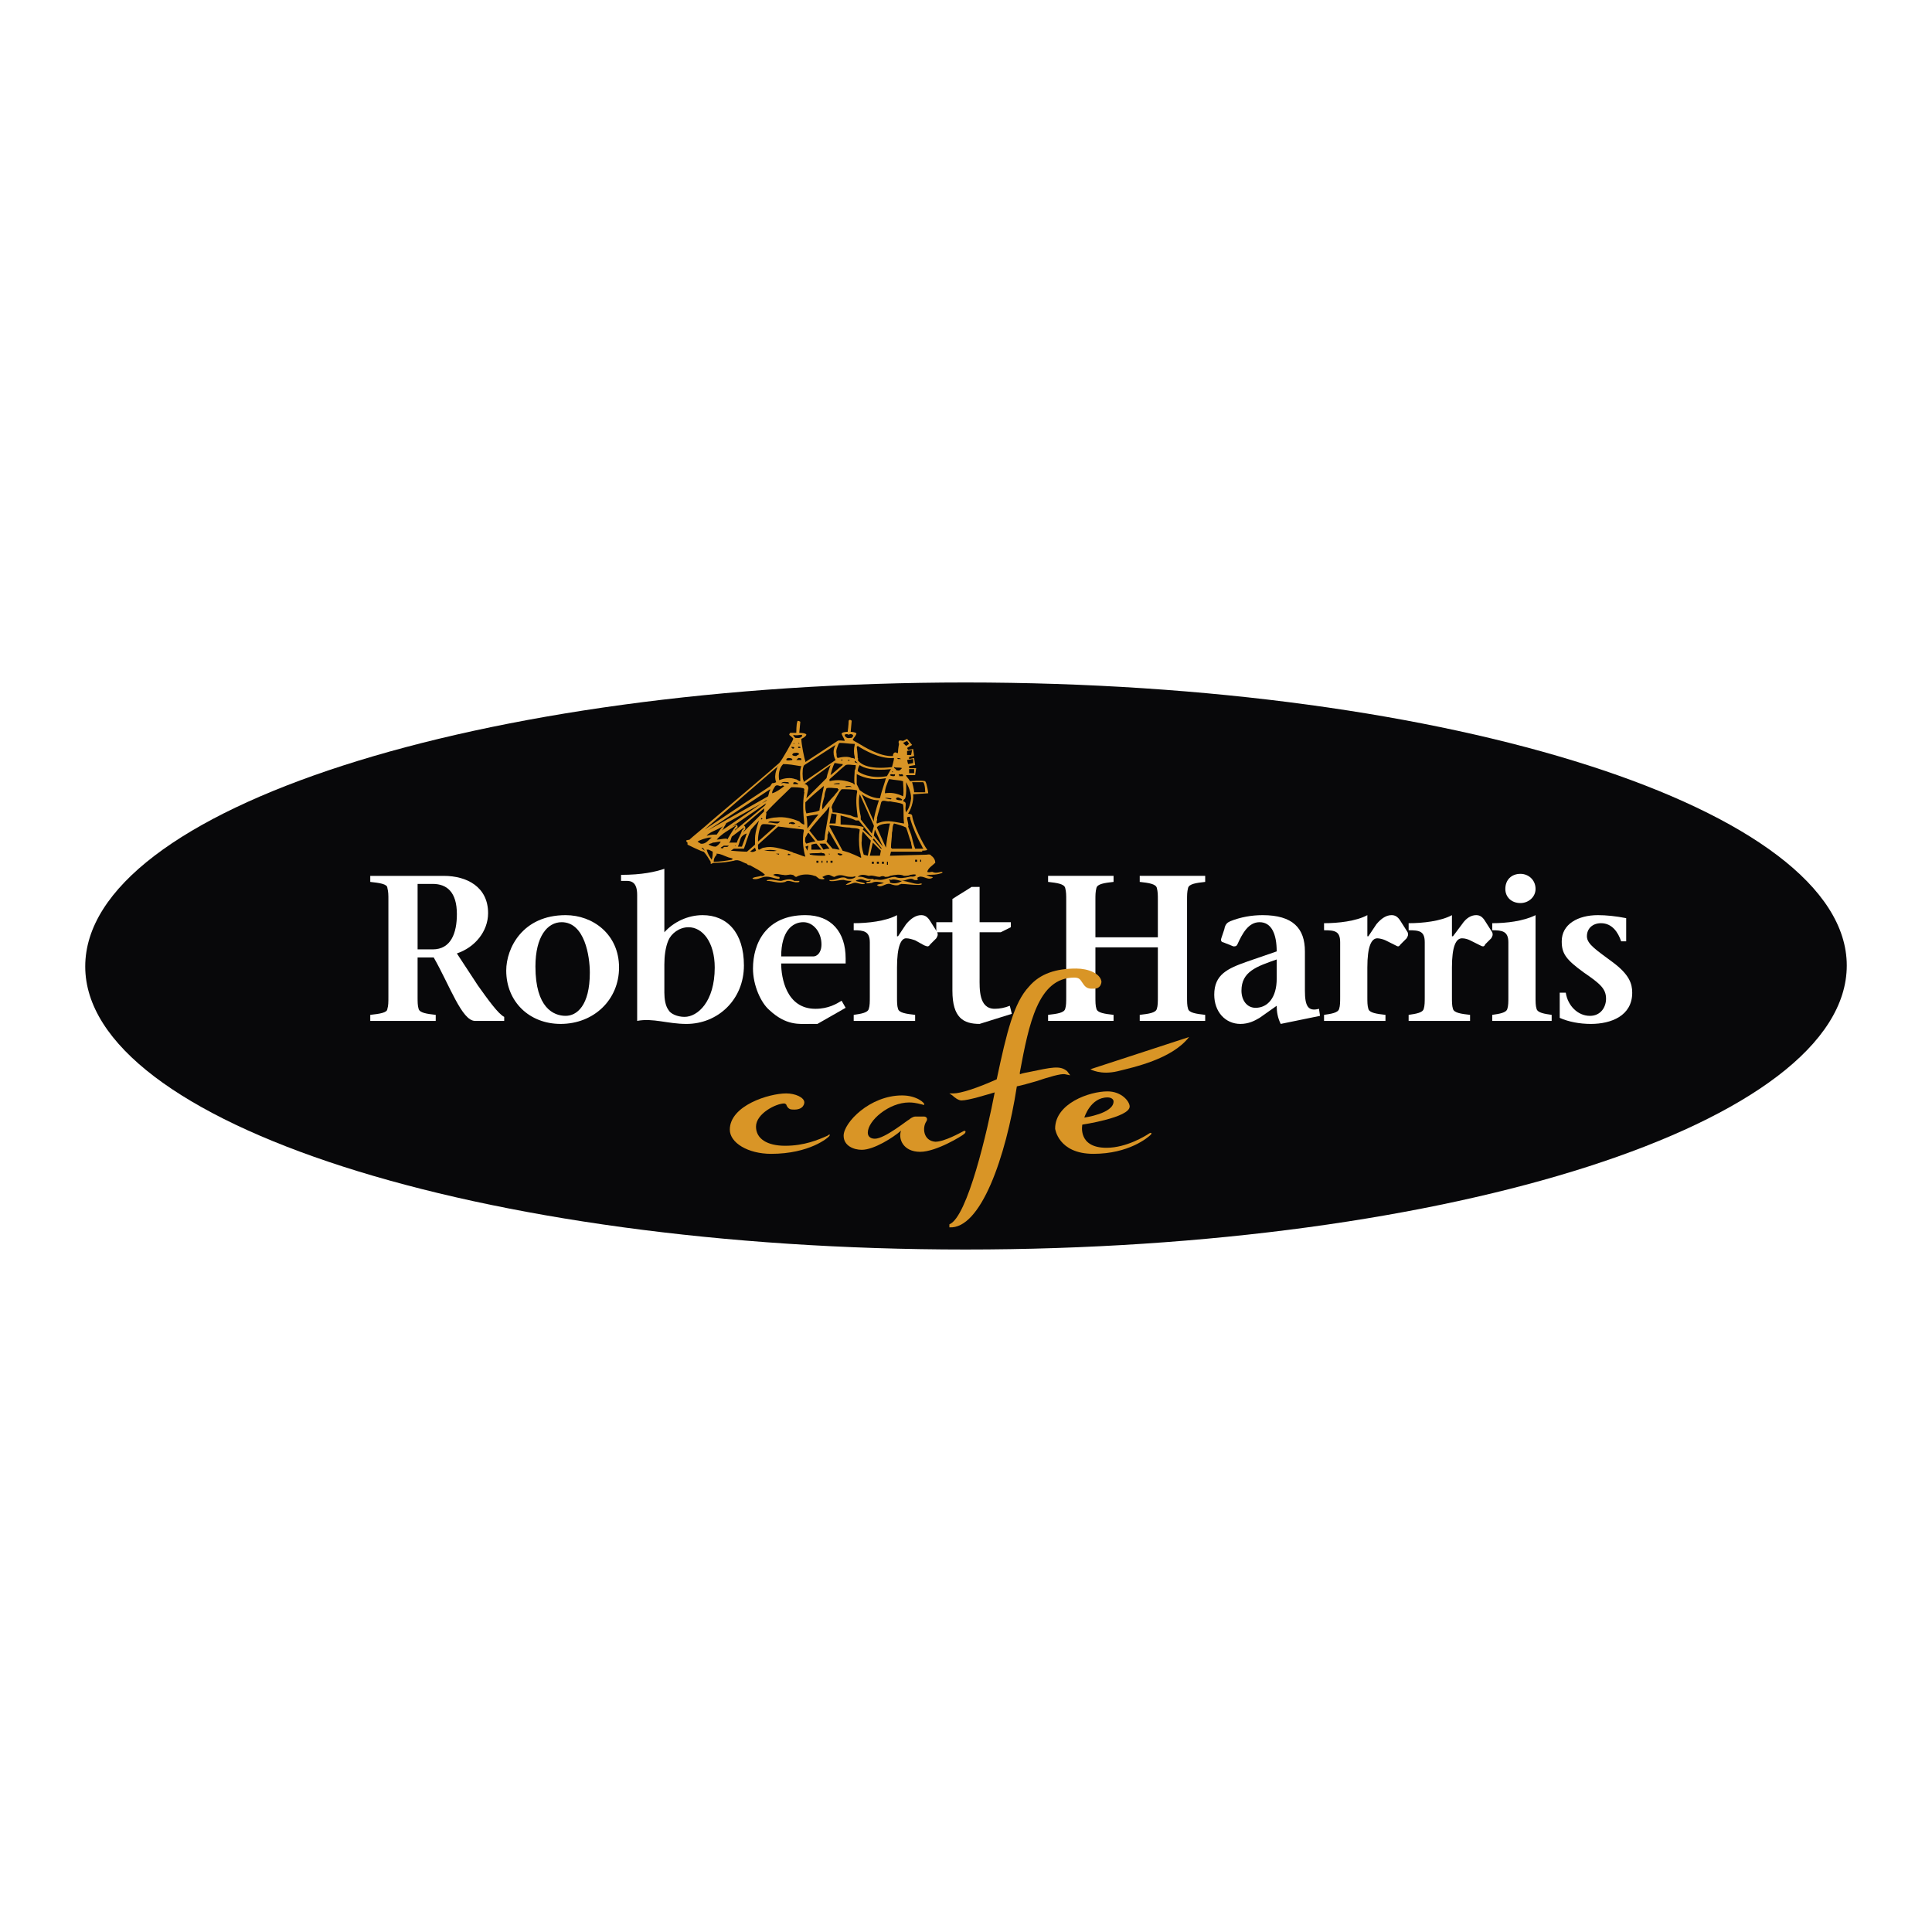 <?xml version="1.0" encoding="utf-8"?>
<!-- Generator: Adobe Illustrator 13.0.0, SVG Export Plug-In . SVG Version: 6.00 Build 14948)  -->
<!DOCTYPE svg PUBLIC "-//W3C//DTD SVG 1.0//EN" "http://www.w3.org/TR/2001/REC-SVG-20010904/DTD/svg10.dtd">
<svg version="1.0" id="Layer_1" xmlns="http://www.w3.org/2000/svg" xmlns:xlink="http://www.w3.org/1999/xlink" x="0px" y="0px"
	 width="192.756px" height="192.756px" viewBox="0 0 192.756 192.756" enable-background="new 0 0 192.756 192.756"
	 xml:space="preserve">
<g>
	<polygon fill-rule="evenodd" clip-rule="evenodd" fill="#FFFFFF" points="0,0 192.756,0 192.756,192.756 0,192.756 0,0 	"/>
	<path fill-rule="evenodd" clip-rule="evenodd" fill="#08080A" d="M184.252,96.328c0,15.676-39.39,28.336-87.924,28.336
		c-48.534,0-87.824-12.66-87.824-28.236c0-15.675,39.29-28.337,87.824-28.337C144.862,68.091,184.252,80.753,184.252,96.328
		L184.252,96.328z"/>
	<path fill-rule="evenodd" clip-rule="evenodd" fill="#D99526" d="M94.017,87.083v-0.1c-0.301,0-0.603,0.201-1.005,0
		c-0.201,0-0.301,0.1-0.502,0c0.101-0.402,0.502-0.603,0.804-0.905c0-0.201-0.1-0.502-0.402-0.703
		c-0.1-0.201-0.402-0.101-0.502-0.101l-3.618,0.101l0.101-0.402h3.115v-0.101c0,0,0.502,0,0.502-0.101
		c-0.402-0.502-1.407-2.512-1.507-3.417c-0.101-0.201-0.301-0.101-0.402-0.201c0.201-0.201,0.603-1.206,0.502-1.909l1.507-0.1
		c0,0-0.101-0.905-0.302-1.206c-0.402-0.101-1.507,0-1.507,0S90.6,77.637,90.5,77.537c-0.1-0.101-0.1-0.201-0.1-0.201h0.904
		l0.101-0.703h-0.704v-0.201l0.603-0.101l-0.1-0.703l-0.502,0.101v-0.201l0.502-0.1l-0.101-0.704L90.6,74.824L90.5,74.623
		l0.502-0.302L90.5,73.719l-0.402,0.201c0,0-0.402-0.1-0.402,0c-0.101,0.101,0,0.302,0,0.302s-0.101,0.502-0.101,0.804
		s-0.201-0.101-0.402,0.101c-0.101,0.101-0.101,0.201-0.101,0.302c-1.306,0.1-3.015-1.005-3.517-1.307c0,0-0.402-0.201-0.502-0.301
		c0,0,0.101-0.201,0.201-0.302c0,0,0.301-0.402,0.101-0.402c-0.201-0.101-0.502-0.101-0.502-0.101l0.101-1.105
		c0,0-0.201-0.201-0.302,0c0,0.402-0.1,1.105-0.1,1.105s-0.603,0-0.603,0.201c0.1,0.301,0.301,0.502,0.301,0.703
		c-0.101,0-0.603-0.1-0.703,0l-3.216,2.11c0,0,0,0,0-0.101c-0.1-0.201-0.402-1.708-0.402-2.21c0.201-0.101,0.402-0.201,0.502-0.402
		c0-0.201-0.704-0.201-0.704-0.201l0.101-1.105c0,0-0.301-0.201-0.301,0c-0.101,0.201-0.101,1.105-0.101,1.105h-0.603
		c0,0-0.101,0.101-0.101,0.201c0.101,0.101,0.402,0.302,0.402,0.402s-1.105,2.11-1.407,2.412c-0.301,0.302-6.833,5.828-6.833,5.828
		c-0.302,0.301-1.909,1.607-2.11,1.809c0,0-0.101,0.101-0.101,0c-0.101,0.101-0.301,0-0.201,0.201l0.101,0.101
		c0,0.1,0,0.201,0,0.201s1.407,0.704,1.608,0.704c0.301,0.301,0.502,0.703,0.704,1.005c0,0.1,0,0.1,0,0.201h0.101
		c0.1-0.101,0.301-0.101,0.502-0.101c0.603,0,1.206-0.1,1.708-0.201c0.502-0.201,0.904,0.201,1.306,0.301
		c0.101,0.201,0.301,0.101,0.402,0.201c0.502,0.301,1.005,0.502,1.407,0.904c-0.101,0-0.201,0.201-0.402,0.101
		c-0.302,0.1-0.603,0.1-0.804,0.201c0,0-0.101,0,0,0.101c0.402,0.101,0.703-0.101,1.105-0.201c0.603-0.1,1.005,0.201,1.507,0.201
		c0,0,0.101-0.101,0-0.201c-0.201,0-0.402-0.1-0.603-0.201c0.302-0.201,0.704,0,1.005,0c0.402,0.101,0.603-0.101,0.905,0
		c0.201,0,0.201,0.201,0.402,0.201c0.502-0.301,1.306-0.301,1.809-0.1c0.201,0,0.301,0.201,0.502,0.301c0.101,0,0.301,0.101,0.502,0
		c0-0.101-0.201-0.101-0.201-0.201c0.201-0.1,0.402-0.201,0.603-0.201c0.201,0,0.402,0.201,0.603,0.201
		c0.302-0.201,0.704-0.201,1.005-0.1c0.302,0.1,0.502,0.1,0.804,0.1c0.101,0,0.201-0.1,0.302,0
		c-0.201,0.201-0.704,0.302-1.005,0.101c-0.502-0.201-1.005,0.302-1.608,0.201v0.101l0,0c0.402,0.101,0.904-0.101,1.407-0.101
		c0.302,0.101,0.603,0.101,0.804,0.101c-0.201,0.201-0.402,0.201-0.603,0.402l0,0c0.301,0,0.502-0.101,0.804-0.201
		c0.302-0.1,0.704,0.201,1.105,0.101c0-0.101-0.101-0.101-0.101-0.101c-0.301-0.1-0.502-0.1-0.804-0.201
		c0.101-0.101,0.201-0.101,0.201-0.101c0.402-0.201,0.704,0.101,1.005,0.101c0.101,0,0.201-0.101,0.302,0
		c-0.101,0.101-0.302,0.101-0.402,0.101c0,0.1-0.101,0.1-0.101,0.1c0.201,0.101,0.402,0,0.603,0c0.302-0.201,0.804-0.1,1.206,0
		c-0.201,0.101-0.502,0.101-0.703,0.201l0,0c0.402,0.402,0.804-0.201,1.306-0.101c0.301,0.101,0.603,0.201,0.904,0.101
		c0-0.101,0.101,0,0.201-0.101c0.503,0,1.105,0.101,1.708,0.101c0.101,0,0.301,0,0.402-0.101c-0.201-0.101-0.201,0-0.402,0
		c-0.502,0-1.105-0.301-1.608-0.301c-0.301,0.201-0.703,0.301-1.105,0.201c-0.201,0,0-0.201-0.201-0.301
		c0.101-0.101,0.101,0,0.201,0c0.301-0.101,0.603,0,1.004,0.101c0.503,0,0.905-0.402,1.307-0.101c0.1,0,0.301,0.101,0.402-0.101
		c0,0-0.101,0-0.101-0.101c0.502-0.402,1.005,0.302,1.507,0c0.101,0,0-0.101,0-0.101c-0.201,0-0.402-0.1-0.603-0.201l0,0
		C93.012,87.284,93.514,87.284,94.017,87.083L94.017,87.083z M90.198,79.748c0.301,0,0.201-1.708,0.201-1.708
		s0.502,0.804,0.502,1.607c-0.1,0.804-0.301,1.106-0.502,1.407c-0.201-0.603,0.201-1.005-0.302-1.105L90.198,79.748L90.198,79.748z
		 M74.925,84.973h-0.101l0.503-0.402l0,0l0.1,0.302C75.427,84.873,75.125,85.074,74.925,84.973L74.925,84.973z M75.327,83.667
		c0,0.302,0,0.502,0,0.603l-0.804,0.704l0,0c-0.502,0-1.607-0.101-1.607-0.101l0.301-0.201h1.005
		c0.201-0.502,0.402-1.306,0.704-1.909l0.804-0.904C75.729,81.858,75.327,82.963,75.327,83.667L75.327,83.667z M76.231,80.954
		l-2.11,2.11c0,0,0-0.101,0.101-0.101v-0.101c0.101,0,0.201-0.201,0.101-0.402l-0.101-0.101l2.01-1.708
		C76.231,80.753,76.231,80.853,76.231,80.954L76.231,80.954z M76.332,80.351l-3.015,2.512c0-0.101,0.1-0.101,0.1-0.201h0.101
		c0.101-0.101,0.101-0.301,0-0.301V82.26c0,0-0.502,0.201-0.603,0.301l3.517-2.411C76.432,80.25,76.332,80.25,76.332,80.351
		L76.332,80.351z M76.432,79.848l-4.421,3.015c0.1-0.101,0.201-0.201,0.201-0.302l0.301-0.502l-0.1,0.1l4.12-2.311
		C76.532,79.848,76.532,79.848,76.432,79.848L76.432,79.848z M76.833,78.843c-0.1,0.101-0.1,0.302-0.201,0.603l-6.029,3.417l0,0
		l6.23-4.12V78.843L76.833,78.843z M77.437,78.04c-0.201,0.101-0.402,0.101-0.402,0.101l-0.201,0.301l-6.531,4.321l7.335-6.33
		C77.638,76.432,77.135,77.235,77.437,78.04L77.437,78.04z M79.949,78.14L79.949,78.14c0,0,0,0,0.101,0H79.949L79.949,78.14z
		 M80.149,77.838c-0.1-0.201-0.1-1.105,0-1.306c0,0,0-0.1,0.101-0.201l3.115-2.01c-0.101,0.201-0.201,0.402-0.201,0.704
		c0,0.402,0.101,0.603,0.201,0.804l-3.216,2.21C80.149,78.04,80.25,77.939,80.149,77.838L80.149,77.838z M80.552,84.873
		l-0.201-0.402l0.302-0.101L80.552,84.873L80.552,84.873z M80.552,82.662c0,0,0-1.005-0.101-1.206
		c0.301-0.101,1.206-0.201,1.206-0.201L80.552,82.662L80.552,82.662z M82.461,77.637c-0.502,0.503-2.01,2.01-2.01,2.01l0.201-1.005
		c0,0,0-0.301-0.302-0.402h-0.1l2.612-1.909C82.762,76.633,82.562,77.135,82.461,77.637L82.461,77.637z M83.365,82.159h-0.603
		l0.201-1.005l0.502,0.101L83.365,82.159L83.365,82.159z M83.466,75.929L83.466,75.929c0,0,0,0,0.101,0
		C83.466,75.929,83.466,75.929,83.466,75.929L83.466,75.929z M85.576,74.422c0.603,0.402,2.211,1.306,3.517,1.206c0,0,0,0,0.101,0
		c0,0.201-0.101,0.502-0.201,0.904c-2.512,0.301-3.215-0.402-3.417-0.703c0,0,0.101-0.101,0-0.201c0-0.402-0.1-1.105-0.1-1.105
		L85.576,74.422L85.576,74.422z M85.274,75.929h0.101c0,0.101,0.101,0.101,0.201,0.201c-0.201,0-0.301-0.101-0.301-0.101V75.929
		L85.274,75.929z M85.877,81.456c-0.101-0.402-0.302-1.507-0.101-2.211l1.407,3.115c0,0.101,0,0.101,0,0.101l-0.201,0.703
		l-1.105-1.407C85.877,81.657,85.877,81.556,85.877,81.456L85.877,81.456z M85.978,79.245c0.402,0.302,1.005,0.603,1.708,0.603
		c-0.301,0.905-0.502,1.809-0.502,1.909s0,0.101,0,0.201L85.978,79.245L85.978,79.245z M85.777,78.843l-0.301-0.603
		c0-0.301,0-0.603,0-1.005c0.402,0.201,1.407,0.704,2.914,0.402c-0.101,0.402-0.402,1.206-0.603,2.01
		C86.982,79.647,86.179,79.145,85.777,78.843L85.777,78.843z M83.868,82.26c0-0.402,0-0.904,0-0.904s1.206,0.301,1.507,0.502
		c0.101,0,0.201,0,0.301,0l1.306,1.608v0.1l-0.904-0.804c0.101-0.101,0.101-0.201,0.101-0.201
		C86.078,82.36,84.068,82.26,83.868,82.26L83.868,82.26z M86.581,85.375l-0.402-0.101c0,0-0.301-0.904-0.201-1.407
		c0-0.201,0-0.603,0.101-0.904l0.804,0.904L86.581,85.375L86.581,85.375z M87.787,85.375h-1.005l0.301-1.306l0.804,0.804
		L87.787,85.375L87.787,85.375z M87.887,84.671l-0.804-0.904l0.101-0.101l0.804,1.005H87.887L87.887,84.671z M87.184,83.365
		l0.101-0.603l0.804,1.708L87.184,83.365L87.184,83.365z M88.39,84.571l-0.904-2.01c0.1-0.201,0.502-0.402,1.306-0.402
		C88.59,82.963,88.39,84.471,88.39,84.571L88.39,84.571z M88.49,77.437L88.49,77.437c-1.608,0.302-2.713-0.301-2.915-0.502
		c0-0.201,0.101-0.502,0.201-0.603c0.402,0.302,1.306,0.603,3.115,0.402C88.792,76.934,88.59,77.235,88.49,77.437L88.49,77.437z"/>
	<path fill-rule="evenodd" clip-rule="evenodd" fill="#08080A" d="M85.073,73.316c0.101,0.101,0,0.201-0.1,0.302
		c-0.201,0-0.402,0.101-0.603-0.101c0,0-0.101-0.1-0.101-0.201c0.101-0.1,0.302-0.1,0.402,0
		C84.772,73.216,84.973,73.216,85.073,73.316L85.073,73.316z"/>
	<path fill-rule="evenodd" clip-rule="evenodd" fill="#08080A" d="M80.049,73.316c-0.101,0.101,0,0.101,0,0.101
		c-0.201,0.301-0.502,0.201-0.704,0.201c-0.1-0.101-0.201-0.201-0.201-0.302C79.446,73.417,79.647,73.316,80.049,73.316
		L80.049,73.316z"/>
	<polygon fill-rule="evenodd" clip-rule="evenodd" fill="#08080A" points="79.145,74.221 79.246,74.121 79.246,74.221 
		79.145,74.221 	"/>
	<path fill-rule="evenodd" clip-rule="evenodd" fill="#08080A" d="M79.748,74.221L79.748,74.221c-0.1,0-0.1-0.101-0.1-0.101
		C79.748,74.121,79.748,74.221,79.748,74.221L79.748,74.221z"/>
	<path fill-rule="evenodd" clip-rule="evenodd" fill="#08080A" d="M85.274,74.221v0.1c-0.101,0.402-0.101,0.804,0,1.206v0.201
		c-0.101-0.101-0.201-0.101-0.301-0.101c-0.402-0.201-1.005-0.101-1.407,0c-0.101-0.101-0.101-0.201-0.101-0.402
		c-0.101-0.402,0.101-0.704,0.201-1.005l0.101-0.101C84.27,74.121,84.772,74.221,85.274,74.221L85.274,74.221z"/>
	<path fill-rule="evenodd" clip-rule="evenodd" fill="#08080A" d="M79.246,74.623c-0.101,0.101-0.201,0.101-0.201,0
		c-0.101,0-0.101-0.101-0.101-0.101c0.101,0,0.101,0,0.101,0C79.145,74.522,79.246,74.522,79.246,74.623L79.246,74.623z"/>
	<path fill-rule="evenodd" clip-rule="evenodd" fill="#08080A" d="M79.848,74.522v0.101h-0.201c0,0-0.101-0.201,0.1-0.101
		C79.748,74.422,79.748,74.522,79.848,74.522L79.848,74.522z"/>
	<path fill-rule="evenodd" clip-rule="evenodd" fill="#08080A" d="M79.748,75.226c-0.1,0.1-0.201,0.1-0.301,0.201
		c-0.101,0-0.302,0-0.402-0.101c0-0.1,0.1-0.201,0.201-0.201C79.346,75.125,79.547,75.025,79.748,75.226L79.748,75.226z"/>
	<path fill-rule="evenodd" clip-rule="evenodd" fill="#08080A" d="M89.896,75.729c-0.1,0-0.201,0-0.301,0l-0.1-0.101
		C89.595,75.628,89.796,75.628,89.896,75.729L89.896,75.729z"/>
	<path fill-rule="evenodd" clip-rule="evenodd" fill="#08080A" d="M79.044,75.729v0.101c-0.201,0-0.402,0.1-0.603,0
		c0-0.101,0.101-0.201,0.201-0.201C78.743,75.628,78.944,75.628,79.044,75.729L79.044,75.729z"/>
	<path fill-rule="evenodd" clip-rule="evenodd" fill="#08080A" d="M79.949,75.729v0.101h-0.502c0.101-0.101,0.101-0.101,0.201-0.201
		C79.748,75.628,79.949,75.628,79.949,75.729L79.949,75.729z"/>
	<path fill-rule="evenodd" clip-rule="evenodd" fill="#08080A" d="M84.068,75.829c0,0-0.1,0.1-0.201,0
		C83.968,75.829,84.068,75.729,84.068,75.829L84.068,75.829z"/>
	<path fill-rule="evenodd" clip-rule="evenodd" fill="#08080A" d="M84.772,75.829c0,0.1-0.201,0.1-0.201,0
		C84.671,75.829,84.772,75.829,84.772,75.829L84.772,75.829z"/>
	<path fill-rule="evenodd" clip-rule="evenodd" fill="#08080A" d="M89.395,76.231L89.395,76.231V76.13
		C89.395,76.13,89.395,76.13,89.395,76.231L89.395,76.231z"/>
	<polygon fill-rule="evenodd" clip-rule="evenodd" fill="#08080A" points="89.896,76.231 89.896,76.231 89.896,76.13 89.896,76.231 
			"/>
	<path fill-rule="evenodd" clip-rule="evenodd" fill="#08080A" d="M84.068,76.231v0.1c-0.402,0.302-0.804,0.704-1.206,1.005
		c0.101-0.402,0.201-0.804,0.402-1.206C83.466,76.13,83.767,76.231,84.068,76.231L84.068,76.231z"/>
	<path fill-rule="evenodd" clip-rule="evenodd" fill="#08080A" d="M79.848,76.432h0.101c-0.201,0.502-0.101,1.004-0.101,1.507
		c-0.201,0-0.301-0.201-0.502-0.201c-0.502-0.201-1.105-0.101-1.608,0.1l0,0c-0.1-0.603,0-1.206,0.402-1.607
		C78.643,76.231,79.246,76.331,79.848,76.432L79.848,76.432z"/>
	<path fill-rule="evenodd" clip-rule="evenodd" fill="#08080A" d="M85.375,76.331c0,0.201,0,0.402-0.101,0.502
		c0,0.402-0.101,1.005,0,1.407c-0.101,0.101-0.101-0.1-0.201-0.1c-0.703-0.302-1.507-0.402-2.311-0.201v-0.201
		c0.603-0.503,1.105-1.005,1.608-1.407c0.301-0.1,0.603,0,0.904,0H85.375L85.375,76.331z"/>
	<path fill-rule="evenodd" clip-rule="evenodd" fill="#FFFFFF" d="M77.537,76.633L77.537,76.633v-0.101
		C77.638,76.532,77.537,76.633,77.537,76.633L77.537,76.633z"/>
	<path fill-rule="evenodd" clip-rule="evenodd" fill="#08080A" d="M89.997,76.633c-0.101,0.101-0.201,0.201-0.201,0.201
		c-0.201,0.101-0.301,0-0.402,0c0-0.201-0.201-0.1-0.201-0.301C89.495,76.633,89.696,76.532,89.997,76.633L89.997,76.633z"/>
	<path fill-rule="evenodd" clip-rule="evenodd" fill="#08080A" d="M89.093,77.035h-0.101l0,0
		C88.992,76.934,89.093,76.934,89.093,77.035L89.093,77.035z"/>
	<path fill-rule="evenodd" clip-rule="evenodd" fill="#08080A" d="M89.294,77.235c0,0.101,0,0.201-0.101,0.201s-0.301,0-0.402-0.101
		C88.892,77.135,89.093,77.336,89.294,77.235L89.294,77.235z"/>
	<path fill-rule="evenodd" clip-rule="evenodd" fill="#08080A" d="M90.098,77.336v0.101h-0.402c0.101-0.101-0.101-0.101,0-0.201
		C89.896,77.336,89.997,77.135,90.098,77.336L90.098,77.336z"/>
	<path fill-rule="evenodd" clip-rule="evenodd" fill="#08080A" d="M90.098,77.939c0,0.402,0.101,1.105,0,1.507
		c-0.603-0.301-1.206-0.402-1.809-0.301c0-0.503,0.201-0.905,0.402-1.407h0.101C89.294,77.838,89.796,77.838,90.098,77.939
		L90.098,77.939z"/>
	<path fill-rule="evenodd" clip-rule="evenodd" fill="#08080A" d="M78.643,78.04l0.1,0.101c-0.301,0.1-0.502-0.101-0.703,0
		c0,0,0,0-0.101,0C78.14,77.939,78.441,78.04,78.643,78.04L78.643,78.04z"/>
	<path fill-rule="evenodd" clip-rule="evenodd" fill="#08080A" d="M79.547,78.14c0,0,0.101,0,0.101,0.1c-0.101,0-0.302,0-0.503,0
		c0-0.1,0-0.201,0.101-0.201C79.346,78.04,79.446,78.04,79.547,78.14L79.547,78.14z"/>
	<path fill-rule="evenodd" clip-rule="evenodd" fill="#08080A" d="M83.767,78.24c-0.201,0-0.502,0-0.603,0
		c0.101-0.1,0.402-0.1,0.603-0.1V78.24L83.767,78.24z"/>
	<path fill-rule="evenodd" clip-rule="evenodd" fill="#08080A" d="M78.241,78.441c-0.402,0.302-0.804,0.603-1.206,0.704
		c0-0.302,0.201-0.503,0.301-0.704c0.201-0.201,0.402,0,0.603,0C78.04,78.341,78.14,78.341,78.241,78.441L78.241,78.441z"/>
	<path fill-rule="evenodd" clip-rule="evenodd" fill="#08080A" d="M82.159,78.642c-0.101,0.503-0.201,1.005-0.301,1.508
		c0,0.201-0.101,0.502-0.101,0.703c-0.402,0.201-0.904,0.201-1.306,0.301c-0.101-0.301-0.101-0.502-0.101-0.804v-0.301
		c0.603-0.603,1.206-1.105,1.809-1.608C82.26,78.441,82.159,78.542,82.159,78.642L82.159,78.642z"/>
	<path fill-rule="evenodd" clip-rule="evenodd" fill="#08080A" d="M84.973,78.542c-0.201-0.101-0.402,0-0.603,0v-0.101
		C84.571,78.441,84.873,78.341,84.973,78.542L84.973,78.542z"/>
	<path fill-rule="evenodd" clip-rule="evenodd" fill="#08080A" d="M80.149,78.642c0.201,0.101,0,0.302,0.101,0.402
		c-0.201,1.105-0.101,2.21,0,3.215c-0.201,0-0.402-0.201-0.503-0.301c-0.703-0.302-1.507-0.502-2.311-0.402
		c-0.302,0-0.703,0.101-1.005,0.201c-0.1-0.301,0.101-0.502,0-0.703c0.804-0.904,1.708-1.708,2.512-2.512
		C79.346,78.542,79.748,78.542,80.149,78.642L80.149,78.642z"/>
	<path fill-rule="evenodd" clip-rule="evenodd" fill="#08080A" d="M83.566,78.642c0,0.101,0.1,0.101,0.1,0.101
		c0,0.201-0.301,0.402-0.402,0.603c-0.402,0.402-0.804,0.904-1.206,1.407c-0.1-0.402,0.101-0.905,0.201-1.307
		c0-0.301,0.101-0.502,0.201-0.804c0.301-0.1,0.703,0,1.005,0H83.566L83.566,78.642z"/>
	<path fill-rule="evenodd" clip-rule="evenodd" fill="#08080A" d="M85.476,78.843c0.1,0.101,0,0.302,0,0.402
		c-0.101,0.804,0,1.508,0.1,2.311c-0.301,0-0.502-0.1-0.703-0.201c-0.603-0.101-1.206-0.301-1.809-0.301
		c0-0.603-0.201-0.301,0-0.804c0.302-0.502,0.603-1.206,0.905-1.507C84.471,78.743,84.973,78.743,85.476,78.843L85.476,78.843z"/>
	<path fill-rule="evenodd" clip-rule="evenodd" fill="#08080A" d="M88.892,79.647c0.1,0,0,0.101,0,0.101
		c-0.201,0-0.402-0.101-0.603-0.101C88.49,79.547,88.691,79.647,88.892,79.647L88.892,79.647z"/>
	<path fill-rule="evenodd" clip-rule="evenodd" fill="#08080A" d="M89.997,79.848c-0.201,0-0.402,0-0.603-0.1c0.101,0,0,0,0-0.101
		c0.201-0.201,0.402,0,0.603,0.101V79.848L89.997,79.848z"/>
	<path fill-rule="evenodd" clip-rule="evenodd" fill="#08080A" d="M90.098,80.25c0.101,0.603,0,1.206,0.101,1.909l0,0
		c-0.804-0.1-1.608-0.402-2.412-0.1c-0.101,0-0.201,0.1-0.301,0.1c-0.101-0.201,0.1-0.402,0-0.502
		c0.1-0.502,0.301-1.005,0.402-1.507c0.1-0.503,0.603-0.101,0.904-0.201C89.193,80.049,89.696,80.049,90.098,80.25L90.098,80.25z"/>
	<path fill-rule="evenodd" clip-rule="evenodd" fill="#08080A" d="M90.801,81.657c0.301,1.005,0.703,1.909,1.206,2.814
		c0,0.1,0.101,0.1,0.101,0.201c-0.301,0-0.603,0-0.804,0c-0.201-0.502-0.301-1.105-0.402-1.407c-0.1-0.301-0.201-0.502-0.301-0.804
		c0.101-0.101-0.101-0.603-0.101-0.905C90.6,81.456,90.901,81.456,90.801,81.657L90.801,81.657z"/>
	<path fill-rule="evenodd" clip-rule="evenodd" fill="#08080A" d="M76.03,81.657c0.101,0,0,0.101-0.1,0.101v-0.101
		C75.93,81.657,76.03,81.556,76.03,81.657L76.03,81.657z"/>
	<path fill-rule="evenodd" clip-rule="evenodd" fill="#08080A" d="M77.838,81.958c-0.101,0.101-0.201,0.201-0.301,0.201
		c-0.301,0-0.502-0.1-0.904-0.1c0.201-0.201,0.402-0.101,0.603-0.101C77.437,81.958,77.638,81.958,77.838,81.958L77.838,81.958z"/>
	<path fill-rule="evenodd" clip-rule="evenodd" fill="#08080A" d="M79.346,82.159c-0.1,0.101-0.301,0.101-0.502,0
		c0,0-0.101,0.101-0.101,0c-0.1,0,0-0.1,0.101-0.1C79.044,81.958,79.246,82.059,79.346,82.159L79.346,82.159z"/>
	<path fill-rule="evenodd" clip-rule="evenodd" fill="#08080A" d="M90.399,82.561c0.201,0.503,0.301,1.005,0.502,1.508
		c0,0.201,0.101,0.402,0.101,0.603c-0.301,0-0.603,0-0.904,0h-1.105l-0.1-0.101c0-0.502,0.1-1.005,0.1-1.507
		c0.101-0.302,0-0.603,0.201-0.905C89.595,82.26,89.997,82.36,90.399,82.561L90.399,82.561z"/>
	<path fill-rule="evenodd" clip-rule="evenodd" fill="#08080A" d="M73.417,82.36c0,0.201-0.1,0.101-0.1,0.201
		c-0.302,0.402-0.503,0.804-0.704,1.105c0,0.101-0.101,0.101-0.101,0c-0.402,0-0.703,0.101-1.005,0.101
		C72.011,83.164,72.814,82.762,73.417,82.36L73.417,82.36z"/>
	<path fill-rule="evenodd" clip-rule="evenodd" fill="#08080A" d="M72.111,82.461c-0.201,0.201-0.402,0.502-0.603,0.804
		c-0.301,0-0.603,0-0.904,0.101h-0.101c0.402-0.402,0.905-0.502,1.407-0.804C72.011,82.561,72.011,82.461,72.111,82.461
		L72.111,82.461z"/>
	<path fill-rule="evenodd" clip-rule="evenodd" fill="#08080A" d="M74.02,82.863c-0.1,0.402-0.402,0.804-0.502,1.206
		c-0.301,0-0.603,0-0.804,0c0.201-0.101,0.201-0.402,0.301-0.603c0.402-0.302,0.804-0.603,1.206-0.905
		C74.221,82.662,74.121,82.762,74.02,82.863L74.02,82.863z"/>
	<path fill-rule="evenodd" clip-rule="evenodd" fill="#08080A" d="M79.848,82.461c-0.101,0.1-0.201,0-0.301,0H79.848L79.848,82.461z
		"/>
	<path fill-rule="evenodd" clip-rule="evenodd" fill="#08080A" d="M74.522,83.164c-0.101,0.101-0.101,0.302-0.201,0.502
		c-0.101,0.302-0.201,0.502-0.302,0.804h-0.402c0.201-0.402,0.201-0.905,0.502-1.105C74.221,83.265,74.422,83.164,74.522,83.164
		L74.522,83.164z"/>
	<path fill-rule="evenodd" clip-rule="evenodd" fill="#08080A" d="M71.006,83.566c-0.302,0.201-0.603,0.704-1.105,0.603
		c-0.101-0.1-0.201-0.1-0.302-0.201c0.302-0.201,0.704-0.302,1.105-0.402H71.006L71.006,83.566z"/>
	<path fill-rule="evenodd" clip-rule="evenodd" fill="#08080A" d="M71.91,83.968c-0.101,0.201-0.302,0.402-0.502,0.502
		c-0.302,0-0.502-0.101-0.704-0.201c0-0.101,0.302-0.101,0.402-0.201C71.307,84.069,71.608,83.968,71.91,83.968L71.91,83.968z"/>
	<path fill-rule="evenodd" clip-rule="evenodd" fill="#08080A" d="M72.714,84.37l-0.101,0.101c-0.201,0.1-0.402-0.101-0.502,0.201
		c-0.1-0.101-0.201,0-0.201-0.101c0.101-0.1,0.201-0.1,0.301-0.201C72.413,84.37,72.613,84.37,72.714,84.37L72.714,84.37z"/>
	<path fill-rule="evenodd" clip-rule="evenodd" fill="#08080A" d="M73.417,84.37c0,0-0.1,0.101-0.1,0H73.417L73.417,84.37z"/>
	<path fill-rule="evenodd" clip-rule="evenodd" fill="#08080A" d="M70.202,84.671c0,0.101,0.101,0.101,0.101,0.201
		c-0.101-0.101-0.301-0.201-0.301-0.302c-0.101,0-0.101,0-0.101,0C70.001,84.571,70.101,84.571,70.202,84.671L70.202,84.671z"/>
	<path fill-rule="evenodd" clip-rule="evenodd" fill="#08080A" d="M71.106,84.973c0,0.301,0,0.502-0.1,0.804
		c-0.201-0.301-0.402-0.603-0.503-1.005c0.101,0,0.201,0,0.201,0L71.106,84.973L71.106,84.973z"/>
	<path fill-rule="evenodd" clip-rule="evenodd" fill="#08080A" d="M77.437,84.873h0.101c-0.402,0.101-0.904,0-1.306,0
		c-0.101,0,0,0,0,0C76.633,84.772,77.135,84.772,77.437,84.873L77.437,84.873z"/>
	<path fill-rule="evenodd" clip-rule="evenodd" fill="#08080A" d="M82.26,85.174c0,0.101,0.201,0.101,0,0.201
		c-0.402,0-1.004,0-1.407-0.101c-0.101,0,0,0-0.101-0.101c0.402-0.1,0.804,0,1.206-0.1C82.059,85.174,82.159,85.074,82.26,85.174
		L82.26,85.174z"/>
	<path fill-rule="evenodd" clip-rule="evenodd" fill="#08080A" d="M72.513,85.476c0.201,0.1,0.402,0.1,0.603,0.201l-0.101,0.101
		c-0.603,0.101-1.206,0.201-1.809,0.201c0-0.302,0.101-0.502,0.301-0.704c0-0.101-0.1-0.101,0-0.101
		C71.91,85.174,72.211,85.375,72.513,85.476L72.513,85.476z"/>
	<path fill-rule="evenodd" clip-rule="evenodd" fill="#08080A" d="M77.738,85.174c0,0.101-0.1,0.101-0.1,0.101
		c0-0.101-0.101,0-0.201-0.101C77.537,85.174,77.638,85.174,77.738,85.174L77.738,85.174z"/>
	<path fill-rule="evenodd" clip-rule="evenodd" fill="#08080A" d="M84.068,85.274c-0.201,0.101-0.301,0.101-0.402,0
		c-0.1,0-0.1-0.101-0.1-0.101c0.1-0.1,0.201,0,0.301,0S84.068,85.274,84.068,85.274L84.068,85.274z"/>
	<path fill-rule="evenodd" clip-rule="evenodd" fill="#08080A" d="M82.762,85.174v0.101c-0.101,0,0-0.101-0.101-0.101H82.762
		L82.762,85.174z"/>
	<path fill-rule="evenodd" clip-rule="evenodd" fill="#08080A" d="M78.944,85.274c-0.101,0-0.201,0.101-0.402,0
		c0,0,0.101,0,0.101-0.101C78.743,85.174,78.843,85.274,78.944,85.274L78.944,85.274z"/>
	<path fill-rule="evenodd" clip-rule="evenodd" fill="#08080A" d="M90.801,87.284c0.201,0,0.402-0.101,0.603,0
		c-0.201,0.301-0.503,0.101-0.704,0.201c-0.502,0.101-0.904,0.201-1.407,0c-0.502,0-1.005,0.302-1.507,0.302
		c-0.201,0-0.402-0.101-0.603,0c0-0.101-0.101-0.101-0.101-0.101c-0.603,0.101-0.904-0.301-1.507-0.201
		c0.302-0.301,0.704-0.201,1.105-0.1c0.402-0.101,0.704,0.1,1.105,0.1c0.201-0.1,0.402-0.1,0.502,0c0.201,0,0.402,0,0.502-0.1
		c0.502-0.101,1.005-0.201,1.407,0C90.399,87.385,90.701,87.385,90.801,87.284L90.801,87.284z"/>
	<path fill-rule="evenodd" clip-rule="evenodd" fill="#D99526" d="M79.748,87.887v0.101c-0.502,0.201-1.005-0.302-1.407,0
		c-0.703,0.201-1.206-0.101-1.809-0.101c-0.101,0,0-0.101,0.101-0.101c0.402-0.101,0.904,0.101,1.306,0.101
		c0.402-0.101,0.904-0.302,1.307,0C79.446,87.887,79.647,87.887,79.748,87.887L79.748,87.887z"/>
	<path fill-rule="evenodd" clip-rule="evenodd" fill="#08080A" d="M76.03,82.26c-0.201,0.101-0.402,1.005-0.402,1.507v0.201
		l1.809-1.608C76.935,82.26,76.13,82.159,76.03,82.26L76.03,82.26z"/>
	<path fill-rule="evenodd" clip-rule="evenodd" fill="#08080A" d="M80.149,83.164c0-0.1,0.101-0.301,0-0.402
		c-0.804-0.101-1.809-0.201-2.512-0.301l-2.01,1.809v0.301c0,0,0,0.201,0.101,0.201c0.1,0,0.301-0.201,0.502-0.201
		c0.804-0.201,1.607,0.101,2.412,0.302c0.201,0.101,0.402,0.101,0.502,0.201c0.402,0.1,0.804,0.301,1.206,0.402
		C80.149,84.772,80.049,83.968,80.149,83.164L80.149,83.164z"/>
	<path fill-rule="evenodd" clip-rule="evenodd" fill="#08080A" d="M81.757,84.169l0.402,0.603c0.302-0.101,0.502-0.101,0.603-0.101
		l-0.402-0.502C82.26,84.169,81.958,84.169,81.757,84.169L81.757,84.169z"/>
	<path fill-rule="evenodd" clip-rule="evenodd" fill="#08080A" d="M80.954,84.27c0,0,0,0.402,0,0.502c0,0,0.502,0,1.005,0
		l-0.502-0.603C81.255,84.169,80.954,84.27,80.954,84.27L80.954,84.27z"/>
	<path fill-rule="evenodd" clip-rule="evenodd" fill="#08080A" d="M82.562,83.265c0,0.301,0,0.502-0.101,0.704l0.603,0.703
		c0.201,0,0.503,0.101,0.704,0.101l-1.105-1.909C82.662,82.963,82.662,83.164,82.562,83.265L82.562,83.265z"/>
	<path fill-rule="evenodd" clip-rule="evenodd" fill="#08080A" d="M85.877,85.375c0-0.201-0.101-0.402-0.101-0.502
		c-0.101-0.704-0.101-1.507,0-2.11c-0.301-0.201-0.704-0.101-1.005-0.201c-0.704,0-1.909-0.301-2.01-0.201v0.101l1.306,2.412
		c0.402,0.101,0.704,0.201,0.905,0.301c0.301,0.101,0.904,0.402,0.904,0.402C85.978,85.576,85.877,85.375,85.877,85.375
		L85.877,85.375z"/>
	<path fill-rule="evenodd" clip-rule="evenodd" fill="#08080A" d="M80.552,83.164c0,0.101-0.101,0.201-0.201,0.402
		c0,0.201-0.1,0.402,0.101,0.603c0.301-0.1,0.703-0.201,0.804-0.201c0,0,0,0,0.1,0l-0.703-0.904
		C80.652,83.064,80.652,83.164,80.552,83.164L80.552,83.164z"/>
	<path fill-rule="evenodd" clip-rule="evenodd" fill="#08080A" d="M82.461,80.853c0,0-1.206,1.306-1.708,2.01l0.804,1.005
		c0.1,0,0.201,0,0.201,0c0.101,0,0.402,0,0.502-0.101c0.101-1.206,0.402-2.211,0.502-3.316
		C82.662,80.552,82.461,80.853,82.461,80.853L82.461,80.853z"/>
	<path fill-rule="evenodd" clip-rule="evenodd" fill="#08080A" d="M91.002,78.04c0,0,0.201,0.704,0.201,1.005h1.105
		c0,0,0-0.804-0.201-1.005H91.002L91.002,78.04z"/>
	<polygon fill-rule="evenodd" clip-rule="evenodd" fill="#08080A" points="90.701,76.733 90.701,77.135 91.203,77.135 
		91.203,76.733 90.701,76.733 	"/>
	<polygon fill-rule="evenodd" clip-rule="evenodd" fill="#08080A" points="90.5,75.829 90.6,76.231 91.103,76.13 91.103,75.729 
		90.5,75.829 	"/>
	<polygon fill-rule="evenodd" clip-rule="evenodd" fill="#08080A" points="90.5,74.924 90.5,75.326 90.901,75.326 91.002,74.824 
		90.5,74.924 	"/>
	<polygon fill-rule="evenodd" clip-rule="evenodd" fill="#08080A" points="90.098,74.121 90.399,74.422 90.701,74.221 90.5,73.919 
		90.098,74.121 	"/>
	<polygon fill-rule="evenodd" clip-rule="evenodd" fill="#08080A" points="91.806,85.777 91.906,85.777 91.906,85.978 
		91.806,85.978 91.806,85.777 	"/>
	<polygon fill-rule="evenodd" clip-rule="evenodd" fill="#08080A" points="91.303,85.777 91.504,85.777 91.504,85.978 
		91.303,85.978 91.303,85.777 	"/>
	<polygon fill-rule="evenodd" clip-rule="evenodd" fill="#08080A" points="88.49,85.978 88.59,85.978 88.59,86.279 88.49,86.279 
		88.49,85.978 	"/>
	<polygon fill-rule="evenodd" clip-rule="evenodd" fill="#08080A" points="87.987,85.978 88.188,85.978 88.188,86.179 
		87.987,86.179 87.987,85.978 	"/>
	<polygon fill-rule="evenodd" clip-rule="evenodd" fill="#08080A" points="87.485,85.978 87.686,85.978 87.686,86.179 
		87.485,86.179 87.485,85.978 	"/>
	<polygon fill-rule="evenodd" clip-rule="evenodd" fill="#08080A" points="86.982,85.978 87.184,85.978 87.184,86.179 
		86.982,86.179 86.982,85.978 	"/>
	<polygon fill-rule="evenodd" clip-rule="evenodd" fill="#08080A" points="82.863,85.877 83.063,85.877 83.063,86.078 
		82.863,86.078 82.863,85.877 	"/>
	<polygon fill-rule="evenodd" clip-rule="evenodd" fill="#08080A" points="82.461,85.877 82.562,85.877 82.562,86.078 
		82.461,86.078 82.461,85.877 	"/>
	<polygon fill-rule="evenodd" clip-rule="evenodd" fill="#08080A" points="81.958,85.877 82.059,85.877 82.059,86.078 
		81.958,86.078 81.958,85.877 	"/>
	<polygon fill-rule="evenodd" clip-rule="evenodd" fill="#08080A" points="81.456,85.877 81.657,85.877 81.657,86.078 
		81.456,86.078 81.456,85.877 	"/>
	<path fill-rule="evenodd" clip-rule="evenodd" fill="#FFFFFF" d="M41.664,88.188h1.507c1.407,0,2.412,0.804,2.412,3.015
		c0,1.909-0.603,3.517-2.412,3.517h-1.507V88.188L41.664,88.188z M36.941,87.988c0.904,0.1,1.708,0.201,1.708,0.603
		c0.101,0.402,0.101,0.704,0.101,1.206v9.647c0,0.502,0,0.904-0.101,1.205c0,0.402-0.804,0.502-1.708,0.604v0.602h6.531v-0.602
		c-0.904-0.102-1.608-0.201-1.708-0.604c-0.101-0.301-0.101-0.703-0.101-1.205v-3.919h1.608c1.607,2.814,2.813,6.33,4.12,6.33h2.914
		v-0.4c-0.603-0.303-1.608-1.709-2.613-3.115l-2.11-3.216c1.809-0.603,3.115-2.21,3.115-4.02c0-2.613-2.11-3.718-4.421-3.718h-7.335
		V87.988L36.941,87.988z"/>
	<path fill-rule="evenodd" clip-rule="evenodd" fill="#FFFFFF" d="M56.033,92.007c2.311,0,2.814,3.417,2.814,5.024
		c0,3.316-1.307,4.32-2.412,4.32c-1.206,0-3.015-0.803-3.015-4.923C53.421,93.414,54.626,92.007,56.033,92.007L56.033,92.007z
		 M55.933,102.156c3.316,0,5.829-2.412,5.829-5.627c0-3.316-2.613-5.225-5.326-5.225c-4.321,0-5.929,3.316-5.929,5.526
		C50.507,99.945,52.818,102.156,55.933,102.156L55.933,102.156z"/>
	<path fill-rule="evenodd" clip-rule="evenodd" fill="#FFFFFF" d="M66.283,96.228c0-0.804,0.101-1.708,0.402-2.412
		c0.302-0.703,1.105-1.306,2.01-1.306c1.407,0,2.613,1.507,2.613,4.02c0,3.417-1.708,4.924-3.015,4.924
		c-0.704,0-1.407-0.303-1.608-0.703c-0.301-0.402-0.402-1.105-0.402-1.709V96.228L66.283,96.228z M63.57,101.854
		c1.607-0.301,3.014,0.303,4.923,0.303c3.115,0,5.728-2.412,5.728-5.829c0-3.316-1.708-5.024-4.12-5.024
		c-1.507,0-2.914,0.703-3.818,1.708v-6.331l0,0c-0.904,0.302-2.21,0.603-4.321,0.603v0.603h0.603c0.904,0,1.005,0.804,1.005,1.407
		V101.854L63.57,101.854z"/>
	<path fill-rule="evenodd" clip-rule="evenodd" fill="#FFFFFF" d="M77.939,95.423c0-2.512,1.105-3.417,2.21-3.417
		c1.005,0,1.809,1.005,1.809,2.211c0,0.904-0.502,1.206-0.804,1.206H77.939L77.939,95.423z M84.37,96.126v-0.502
		c0-2.613-1.407-4.321-4.02-4.321c-3.919,0-5.225,2.813-5.225,5.326c0,1.708,0.804,3.416,1.608,4.121
		c1.708,1.607,3.014,1.406,4.12,1.406h0.704l2.813-1.607l-0.402-0.705c-0.502,0.303-1.307,0.805-2.613,0.805
		c-2.914,0-3.417-3.115-3.417-4.522H84.37L84.37,96.126z"/>
	<path fill-rule="evenodd" clip-rule="evenodd" fill="#FFFFFF" d="M89.495,93.414h0.1l0.804-1.206
		c0.502-0.603,1.005-0.904,1.507-0.904c0.302,0,0.603,0.1,0.905,0.603l0.703,1.105c0.101,0.302,0,0.402-0.1,0.603l-0.603,0.603
		c-0.201,0.301-0.302,0.201-0.603,0.1l-0.905-0.502c-0.301-0.1-0.603-0.201-0.904-0.201c-0.503,0-0.904,0.804-0.904,2.914v2.915
		c0,0.502,0,0.904,0.1,1.205c0.101,0.402,0.804,0.502,1.708,0.604v0.602h-6.129v-0.602c0.704-0.102,1.407-0.201,1.507-0.604
		c0.101-0.301,0.101-0.703,0.101-1.205v-5.427c0-1.105-0.603-1.206-1.608-1.206v-0.703c1.407,0,3.216-0.201,4.321-0.804l0,0V93.414
		L89.495,93.414z"/>
	<path fill-rule="evenodd" clip-rule="evenodd" fill="#FFFFFF" d="M100.85,92.509l-1.005,0.502h-2.11v4.521
		c0,1.105-0.101,3.115,1.507,3.115c0.502,0,1.005-0.1,1.507-0.301l0.201,0.803l-3.215,1.006c-1.608,0-2.713-0.604-2.713-3.316
		v-5.828h-1.607v-1.005h1.607v-2.311c0.603-0.402,1.306-0.804,1.909-1.206h0.804v3.517h3.115V92.509L100.85,92.509z"/>
	<path fill-rule="evenodd" clip-rule="evenodd" fill="#FFFFFF" d="M109.29,99.443c0,0.502,0,0.904,0.101,1.205
		c0.101,0.402,0.804,0.502,1.709,0.604v0.602h-6.532v-0.602c0.904-0.102,1.608-0.201,1.708-0.604
		c0.101-0.301,0.101-0.703,0.101-1.205v-9.647c0-0.502,0-0.804-0.101-1.206c-0.1-0.402-0.804-0.502-1.708-0.603v-0.603h6.532v0.603
		c-0.905,0.1-1.608,0.201-1.709,0.603c-0.101,0.402-0.101,0.704-0.101,1.206v3.718h6.23v-3.718c0-0.502,0-0.804-0.101-1.206
		c-0.101-0.402-0.804-0.502-1.708-0.603v-0.603h6.531v0.603c-0.904,0.1-1.607,0.201-1.708,0.603
		c-0.101,0.402-0.101,0.704-0.101,1.206v9.647c0,0.502,0,0.904,0.101,1.205c0.101,0.402,0.804,0.502,1.708,0.604v0.602h-6.531
		v-0.602c0.904-0.102,1.607-0.201,1.708-0.604c0.101-0.301,0.101-0.703,0.101-1.205v-4.924h-6.23V99.443L109.29,99.443z"/>
	<path fill-rule="evenodd" clip-rule="evenodd" fill="#FFFFFF" d="M127.378,97.635c0,1.908-0.905,2.914-2.11,2.914
		c-0.904,0-1.407-0.805-1.407-1.709c0-1.909,1.508-2.412,3.518-3.115V97.635L127.378,97.635z M131.698,101.352l-0.101-0.703
		c-1.105,0.301-1.406-0.301-1.406-1.809v-3.919c0-2.311-1.206-3.617-4.221-3.617c-1.105,0-2.211,0.201-3.216,0.603
		c-0.2,0.1-0.502,0.201-0.603,0.804l-0.302,0.904c-0.101,0.302,0.101,0.402,0.201,0.402l1.005,0.402c0.201,0,0.302,0,0.402-0.201
		c0.502-1.105,1.105-2.211,2.21-2.211c1.206,0,1.709,1.206,1.709,2.914l-2.915,1.005c-2.009,0.704-3.315,1.307-3.315,3.316
		c0,1.707,1.105,2.914,2.612,2.914c0.805,0,1.407-0.303,1.909-0.604l1.709-1.205c0,0.602,0.101,1.205,0.401,1.809L131.698,101.352
		L131.698,101.352z"/>
	<path fill-rule="evenodd" clip-rule="evenodd" fill="#FFFFFF" d="M136.421,93.414h0.101l0.804-1.206
		c0.503-0.603,1.005-0.904,1.508-0.904c0.302,0,0.603,0.1,0.904,0.603l0.703,1.105c0.101,0.302,0,0.402-0.101,0.603l-0.603,0.603
		c-0.201,0.301-0.302,0.201-0.503,0.1l-1.005-0.502c-0.2-0.1-0.603-0.201-0.804-0.201c-0.603,0-1.005,0.804-1.005,2.914v2.915
		c0,0.502,0,0.904,0.101,1.205c0.101,0.402,0.804,0.502,1.708,0.604v0.602h-6.129v-0.602c0.703-0.102,1.406-0.201,1.507-0.604
		c0.101-0.301,0.101-0.703,0.101-1.205v-5.427c0-1.105-0.502-1.206-1.607-1.206v-0.703c1.406,0,3.215-0.201,4.32-0.804l0,0V93.414
		L136.421,93.414z"/>
	<path fill-rule="evenodd" clip-rule="evenodd" fill="#FFFFFF" d="M144.862,93.414h0.101l0.904-1.206
		c0.401-0.603,0.904-0.904,1.406-0.904c0.302,0,0.604,0.1,0.904,0.603l0.703,1.105c0.102,0.302,0,0.402-0.1,0.603l-0.604,0.603
		c-0.101,0.301-0.301,0.201-0.502,0.1l-1.005-0.502c-0.201-0.1-0.503-0.201-0.804-0.201c-0.604,0-1.005,0.804-1.005,2.914v2.915
		c0,0.502,0,0.904,0.101,1.205c0.101,0.402,0.804,0.502,1.708,0.604v0.602h-6.13v-0.602c0.703-0.102,1.406-0.201,1.508-0.604
		c0.1-0.301,0.1-0.703,0.1-1.205v-5.427c0-1.105-0.502-1.206-1.607-1.206v-0.703c1.406,0,3.216-0.201,4.321-0.804l0,0V93.414
		L144.862,93.414z"/>
	<path fill-rule="evenodd" clip-rule="evenodd" fill="#FFFFFF" d="M153.202,91.304v8.14c0,0.502,0,0.904,0.101,1.205
		c0.101,0.402,0.804,0.502,1.507,0.604v0.602h-5.929v-0.602c0.704-0.102,1.407-0.201,1.508-0.604
		c0.101-0.301,0.101-0.703,0.101-1.205v-5.427c0-1.105-0.604-1.206-1.608-1.206v-0.703
		C150.288,92.107,151.996,91.907,153.202,91.304L153.202,91.304L153.202,91.304z M151.695,87.184c0.804,0,1.507,0.603,1.507,1.507
		c0,0.804-0.703,1.407-1.507,1.407c-0.905,0-1.508-0.603-1.508-1.407C150.188,87.787,150.79,87.184,151.695,87.184L151.695,87.184z"
		/>
	<path fill-rule="evenodd" clip-rule="evenodd" fill="#FFFFFF" d="M155.614,99.041h0.603c0.201,1.307,1.206,2.311,2.411,2.311
		c1.105,0,1.608-0.904,1.608-1.707c0-1.006-0.604-1.508-2.211-2.613c-1.809-1.307-2.211-1.909-2.211-3.115
		c0-1.708,1.608-2.613,3.617-2.613c0.805,0,1.81,0.1,2.814,0.301v2.312h-0.503c-0.302-0.905-0.904-1.809-2.01-1.809
		c-0.804,0-1.406,0.502-1.406,1.306c0,0.804,1.005,1.407,2.612,2.613c1.608,1.206,1.909,2.11,1.909,3.015
		c0,2.311-2.11,3.115-4.12,3.115c-1.104,0-2.21-0.201-3.114-0.604V99.041L155.614,99.041z"/>
	<path fill-rule="evenodd" clip-rule="evenodd" fill="#D99526" d="M79.044,110.697c-0.302,0-0.502-0.201-0.603-0.502
		c0,0-0.101-0.102-0.201-0.102c-0.804,0-2.814,1.006-2.814,2.311c0,1.207,1.105,1.91,2.914,1.91c1.91,0,3.316-0.604,4.221-1.004
		c0.1-0.102,0.301-0.201,0.201,0c-0.101,0.199-2.01,1.809-5.828,1.809c-2.312,0-4.121-1.105-4.121-2.412
		c0-2.412,3.919-3.617,5.627-3.617c0.904,0,1.809,0.4,1.809,0.904C80.25,109.994,80.25,110.797,79.044,110.697L79.044,110.697z"/>
	<path fill-rule="evenodd" clip-rule="evenodd" fill="#D99526" d="M92.208,110.195c0.1-0.102-0.704-0.904-2.211-0.904
		c-3.215,0-5.828,2.713-5.828,4.02c0,1.004,1.005,1.406,1.809,1.406c1.206,0,3.115-1.207,3.919-1.91
		c-0.301,0.805,0.201,2.111,1.91,2.111c1.608,0,4.22-1.607,4.421-1.809c0.201-0.201,0.101-0.402-0.201-0.201
		c-0.201,0.1-1.809,1.004-2.713,1.004c-1.206-0.1-1.306-1.406-0.904-2.01c0.201-0.301,0-0.502-0.201-0.502s-0.704,0-0.905,0
		c-0.201,0-0.502,0.201-0.603,0.301c-0.101,0-2.412,1.91-3.417,1.91c-0.402,0-0.704-0.201-0.704-0.604
		c0-1.205,2.11-3.014,4.12-3.014c0.704,0,1.206,0.201,1.306,0.201C92.208,110.295,92.208,110.195,92.208,110.195L92.208,110.195z"/>
	<path fill-rule="evenodd" clip-rule="evenodd" fill="#D99526" d="M102.658,98.438c-1.507,1.607-2.211,4.521-3.216,9.244
		c-2.009,0.906-3.617,1.408-4.32,1.408H94.72l0.301,0.201c0.201,0.199,0.603,0.502,0.904,0.502c0.703,0,2.612-0.604,3.316-0.805
		c-0.704,3.719-2.713,12.461-4.522,13.164v0.301c3.115,0.201,5.626-6.934,6.732-14.066c0.503-0.102,1.206-0.303,1.909-0.504
		c1.206-0.4,2.513-0.803,2.914-0.703l0.503,0.102l-0.302-0.402c-0.703-0.604-1.507-0.402-3.919,0.1c0,0-0.603,0.102-0.804,0.201
		c0-0.1,0-0.201,0-0.201c0.904-4.822,1.809-9.445,5.426-9.445c0.503,0,0.604,0.201,0.805,0.502c0.2,0.303,0.401,0.604,0.904,0.604
		c0.401,0,0.603,0,0.804-0.201s0.201-0.502,0.201-0.502c-0.101-0.805-1.307-1.306-2.513-1.306
		C105.371,96.629,103.764,97.131,102.658,98.438L102.658,98.438z"/>
	<path fill-rule="evenodd" clip-rule="evenodd" fill="#D99526" d="M108.788,106.678c0,0,1.005,0.604,2.713,0.201
		c1.607-0.402,5.426-1.205,7.135-3.416L108.788,106.678L108.788,106.678z"/>
	<path fill-rule="evenodd" clip-rule="evenodd" fill="#D99526" d="M114.616,113.109c-0.302,0.201-2.211,1.406-4.221,1.406
		c-2.914,0-2.411-2.311-2.411-2.311s4.723-0.703,4.723-1.809c0-0.504-0.805-1.508-2.211-1.508c-1.809,0-5.226,1.205-5.226,3.717
		c0,0,0.302,2.514,3.819,2.514c3.517,0,5.426-1.609,5.728-1.91C114.917,113.109,114.917,112.908,114.616,113.109L114.616,113.109z
		 M110.496,109.49c0.402,0,0.604,0.201,0.604,0.402c0,1.207-2.915,1.609-2.915,1.609S108.788,109.49,110.496,109.49L110.496,109.49z
		"/>
</g>
</svg>
